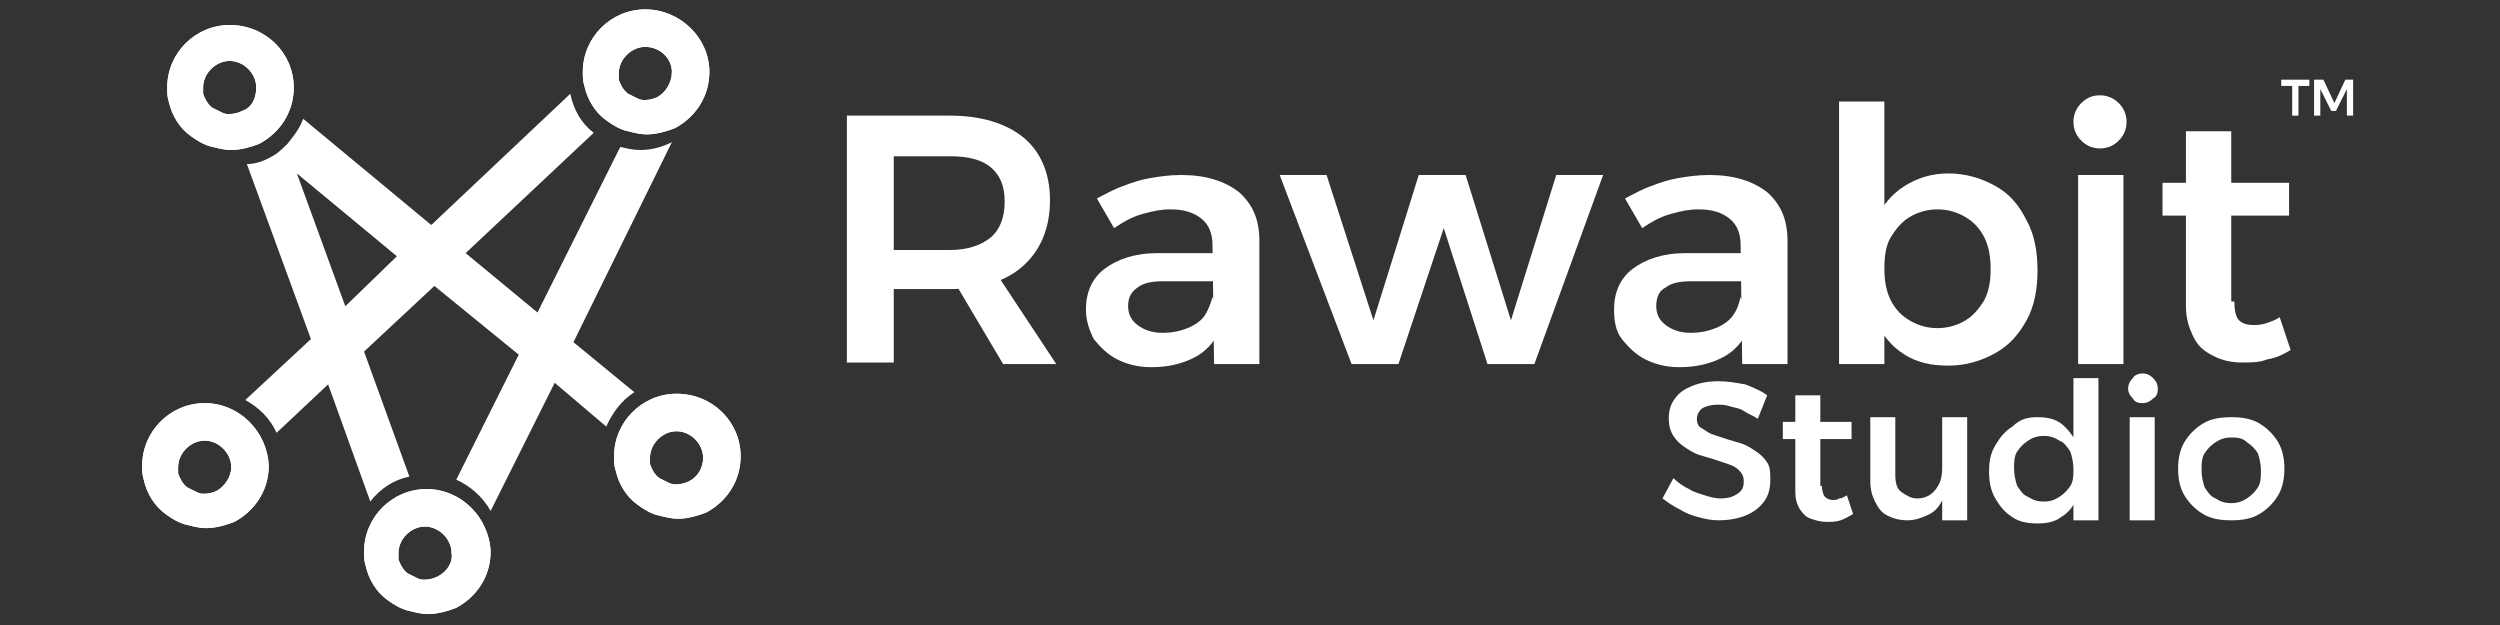 <svg xmlns="http://www.w3.org/2000/svg" xmlns:xlink="http://www.w3.org/1999/xlink" id="Layer_1" x="0px" y="0px" viewBox="0 0 160 40" style="enable-background:new 0 0 160 40;" xml:space="preserve"><rect x="0" y="0" width="160" height="40" fill="#333333" stroke="none"/><style type="text/css">	.st0{fill:#FFFFFF;}</style><g>	<g>		<path class="st0" d="M43,9.1c-0.6,0.3-1.3,0.5-2,0.5c-0.5,0-0.9-0.1-1.3-0.2L34.4,20l-4.6-3.8l8.2-7.7c-0.8-0.6-1.3-1.5-1.5-2.5   l-8.9,8.4l-8.2-6.8c-0.2,0.6-0.6,1.1-1,1.6c-0.2,0.2-0.5,0.5-0.8,0.7c-0.5,0.3-1.1,0.6-1.8,0.6v0l4.1,11.2l-4.2,3.9   c0.9,0.5,1.6,1.2,2,2.1l3.3-3.1l2.7,7.5c0.6-0.8,1.5-1.4,2.5-1.6l-2.9-8l4.5-4.2l5.4,4.4l-4,8c0.9,0.4,1.7,1.1,2.2,2l4.1-8.2   l3.3,2.8c0.4-0.9,1-1.7,1.8-2.2l-3.9-3.2L43,9.1z M22.1,19.6l-3.1-8.5l6.4,5.3L22.1,19.6z"></path>		<path class="st0" d="M41.3,0.6c-2.2,0-4,1.8-4,4c0,0.3,0,0.6,0.1,0.9c0.2,0.9,0.7,1.7,1.4,2.2c0.4,0.3,0.9,0.6,1.4,0.7   c0.4,0.1,0.8,0.2,1.2,0.2c0.6,0,1.3-0.2,1.8-0.4c1.3-0.7,2.2-2,2.2-3.6C45.4,2.4,43.5,0.6,41.3,0.6z M42.1,6.2   c-0.2,0.1-0.5,0.2-0.8,0.2c-0.2,0-0.3,0-0.5-0.1c-0.2-0.1-0.4-0.2-0.6-0.3c-0.3-0.2-0.5-0.6-0.6-0.9c0-0.1,0-0.3,0-0.4   c0-0.9,0.8-1.7,1.7-1.7S43,3.7,43,4.6C43,5.3,42.6,5.9,42.1,6.2z"></path>		<path class="st0" d="M43.3,25.2c-2.2,0-4,1.8-4,4c0,0.3,0,0.6,0.1,0.9c0.2,0.9,0.7,1.7,1.4,2.2c0.4,0.3,0.9,0.6,1.4,0.7   c0.4,0.1,0.8,0.2,1.2,0.2c0.6,0,1.3-0.2,1.8-0.4c1.3-0.7,2.2-2,2.2-3.6C47.4,27,45.6,25.2,43.3,25.2z M44.1,30.8   c-0.2,0.1-0.5,0.2-0.8,0.2c-0.2,0-0.3,0-0.5-0.1c-0.2-0.1-0.4-0.2-0.6-0.3c-0.3-0.2-0.5-0.6-0.6-0.9c0-0.1,0-0.3,0-0.4   c0-0.9,0.8-1.7,1.7-1.7c0.9,0,1.7,0.8,1.7,1.7C45,29.9,44.7,30.5,44.1,30.8z"></path>		<path class="st0" d="M27.3,31.3c-2.2,0-4,1.8-4,4c0,0.3,0,0.6,0.1,0.9c0.2,0.9,0.7,1.7,1.4,2.2c0.4,0.3,0.9,0.6,1.4,0.7   c0.4,0.1,0.8,0.2,1.2,0.2c0.6,0,1.3-0.2,1.8-0.4c1.3-0.7,2.2-2,2.2-3.6C31.3,33.1,29.5,31.3,27.3,31.3z M28,36.9   c-0.2,0.1-0.5,0.2-0.8,0.2c-0.2,0-0.3,0-0.5-0.1c-0.2-0.1-0.4-0.2-0.6-0.3c-0.3-0.2-0.5-0.6-0.6-0.9c0-0.1,0-0.3,0-0.4   c0-0.9,0.8-1.7,1.7-1.7c0.9,0,1.7,0.8,1.7,1.7C29,36,28.6,36.6,28,36.9z"></path>		<path class="st0" d="M13.1,25.8c-2.2,0-4,1.8-4,4c0,0.3,0,0.6,0.1,0.9c0.2,0.9,0.7,1.7,1.4,2.2c0.4,0.3,0.9,0.6,1.4,0.7   c0.4,0.1,0.8,0.2,1.2,0.2c0.6,0,1.3-0.2,1.8-0.4c1.3-0.7,2.2-2,2.2-3.6C17.1,27.6,15.3,25.8,13.1,25.8z M13.9,31.4   c-0.2,0.1-0.5,0.2-0.8,0.2c-0.2,0-0.3,0-0.5-0.1c-0.2-0.1-0.4-0.2-0.6-0.3c-0.3-0.2-0.5-0.6-0.6-0.9c0-0.1,0-0.3,0-0.4   c0-0.9,0.8-1.7,1.7-1.7c0.9,0,1.7,0.8,1.7,1.7C14.8,30.5,14.4,31.1,13.9,31.4z"></path>		<path class="st0" d="M14.7,1.6c-2.2,0-4,1.8-4,4c0,0.3,0,0.6,0.1,0.9c0.2,0.9,0.7,1.7,1.4,2.2c0.4,0.3,0.9,0.6,1.4,0.7   c0.4,0.1,0.8,0.2,1.2,0.2c0.6,0,1.3-0.2,1.8-0.4c1.3-0.7,2.2-2,2.2-3.6C18.8,3.4,17,1.6,14.7,1.6z M15.5,7.1   c-0.2,0.1-0.5,0.2-0.8,0.2c-0.2,0-0.3,0-0.5-0.1c-0.2-0.1-0.4-0.2-0.6-0.3c-0.3-0.2-0.5-0.6-0.6-0.9c0-0.1,0-0.3,0-0.4   c0-0.9,0.8-1.7,1.7-1.7c0.9,0,1.7,0.8,1.7,1.7C16.4,6.3,16.1,6.9,15.5,7.1z"></path>		<path class="st0" d="M41.3,0.6c-2.2,0-4,1.8-4,4c0,0.3,0,0.6,0.1,0.9c0.2,0.9,0.7,1.7,1.4,2.2c0.4,0.3,0.9,0.6,1.4,0.7   c0.4,0.1,0.8,0.2,1.2,0.2c0.6,0,1.3-0.2,1.8-0.4c1.3-0.7,2.2-2,2.2-3.6C45.4,2.4,43.5,0.6,41.3,0.6z M42.1,6.2   c-0.2,0.1-0.5,0.2-0.8,0.2c-0.2,0-0.3,0-0.5-0.1c-0.2-0.1-0.4-0.2-0.6-0.3c-0.3-0.2-0.5-0.6-0.6-0.9c0-0.1,0-0.3,0-0.4   c0-0.9,0.8-1.7,1.7-1.7S43,3.7,43,4.6C43,5.3,42.6,5.9,42.1,6.2z"></path>		<path class="st0" d="M14.7,1.6c-2.2,0-4,1.8-4,4c0,0.3,0,0.6,0.1,0.9c0.2,0.9,0.7,1.7,1.4,2.2c0.4,0.3,0.9,0.6,1.4,0.7   c0.4,0.1,0.8,0.2,1.2,0.2c0.6,0,1.3-0.2,1.8-0.4c1.3-0.7,2.2-2,2.2-3.6C18.8,3.4,17,1.6,14.7,1.6z M15.5,7.1   c-0.2,0.1-0.5,0.2-0.8,0.2c-0.2,0-0.3,0-0.5-0.1c-0.2-0.1-0.4-0.2-0.6-0.3c-0.3-0.2-0.5-0.6-0.6-0.9c0-0.1,0-0.3,0-0.4   c0-0.9,0.8-1.7,1.7-1.7c0.9,0,1.7,0.8,1.7,1.7C16.4,6.3,16.1,6.9,15.5,7.1z"></path>		<path class="st0" d="M43.3,25.2c-2.2,0-4,1.8-4,4c0,0.3,0,0.6,0.1,0.9c0.2,0.9,0.7,1.7,1.4,2.2c0.4,0.3,0.9,0.6,1.4,0.7   c0.4,0.1,0.8,0.2,1.2,0.2c0.6,0,1.3-0.2,1.8-0.4c1.3-0.7,2.2-2,2.2-3.6C47.4,27,45.6,25.2,43.3,25.2z M44.1,30.8   c-0.2,0.1-0.5,0.2-0.8,0.2c-0.2,0-0.3,0-0.5-0.1c-0.2-0.1-0.4-0.2-0.6-0.3c-0.3-0.2-0.5-0.6-0.6-0.9c0-0.1,0-0.3,0-0.4   c0-0.9,0.8-1.7,1.7-1.7c0.9,0,1.7,0.8,1.7,1.7C45,29.9,44.7,30.5,44.1,30.8z"></path>		<path class="st0" d="M13.1,25.8c-2.2,0-4,1.8-4,4c0,0.3,0,0.6,0.1,0.9c0.2,0.9,0.7,1.7,1.4,2.2c0.4,0.3,0.9,0.6,1.4,0.7   c0.4,0.1,0.8,0.2,1.2,0.2c0.6,0,1.3-0.2,1.8-0.4c1.3-0.7,2.2-2,2.2-3.6C17.1,27.6,15.3,25.8,13.1,25.8z M13.9,31.4   c-0.2,0.1-0.5,0.2-0.8,0.2c-0.2,0-0.3,0-0.5-0.1c-0.2-0.1-0.4-0.2-0.6-0.3c-0.3-0.2-0.5-0.6-0.6-0.9c0-0.1,0-0.3,0-0.4   c0-0.9,0.8-1.7,1.7-1.7c0.9,0,1.7,0.8,1.7,1.7C14.8,30.5,14.4,31.1,13.9,31.4z"></path>		<path class="st0" d="M27.3,31.3c-2.2,0-4,1.8-4,4c0,0.3,0,0.6,0.1,0.9c0.2,0.9,0.7,1.7,1.4,2.2c0.4,0.3,0.9,0.6,1.4,0.7   c0.4,0.1,0.8,0.2,1.2,0.2c0.6,0,1.3-0.2,1.8-0.4c1.3-0.7,2.2-2,2.2-3.6C31.3,33.1,29.5,31.3,27.3,31.3z M28,36.9   c-0.2,0.1-0.5,0.2-0.8,0.2c-0.2,0-0.3,0-0.5-0.1c-0.2-0.1-0.4-0.2-0.6-0.3c-0.3-0.2-0.5-0.6-0.6-0.9c0-0.1,0-0.3,0-0.4   c0-0.9,0.8-1.7,1.7-1.7c0.9,0,1.7,0.8,1.7,1.7C29,36,28.6,36.6,28,36.9z"></path>	</g>	<g>		<path class="st0" d="M60.8,7.4c2,0,3.6,0.5,4.7,1.4c1.1,0.9,1.7,2.3,1.7,4c0,1.8-0.6,3.2-1.7,4.2c-1.1,1-2.7,1.5-4.7,1.5h-3.6v4.7   h-3V7.4H60.8z M60.8,16c1.1,0,2-0.3,2.6-0.8c0.6-0.5,0.9-1.3,0.9-2.3c0-1-0.3-1.7-0.9-2.2c-0.6-0.5-1.5-0.7-2.6-0.7h-3.6V16H60.8z    M60.7,17.4h3l3.9,5.9h-3.4L60.7,17.4z"></path>		<path class="st0" d="M74.5,18c-0.8,0-1.3,0.1-1.7,0.4s-0.6,0.6-0.6,1.2c0,0.5,0.2,0.9,0.6,1.2c0.4,0.3,0.9,0.5,1.6,0.5   c0.6,0,1.1-0.1,1.6-0.3c0.5-0.2,0.9-0.5,1.1-0.8s0.4-0.8,0.5-1.2l0.5,2.1c-0.4,0.8-0.9,1.4-1.7,1.8c-0.8,0.4-1.7,0.6-2.7,0.6   c-0.9,0-1.6-0.2-2.2-0.5c-0.6-0.3-1.1-0.8-1.5-1.3c-0.3-0.6-0.5-1.2-0.5-1.9c0-1.1,0.4-2,1.2-2.6c0.8-0.6,1.9-1,3.4-1h3.9V18H74.5   z M77.6,15.7c0-0.7-0.2-1.3-0.7-1.7s-1.1-0.6-2-0.6c-0.6,0-1.1,0.1-1.8,0.3s-1.2,0.5-1.8,0.9l-1.1-1.9c0.6-0.3,1.1-0.6,1.7-0.8   c0.5-0.2,1.1-0.4,1.7-0.5c0.6-0.1,1.2-0.2,2-0.2c1.6,0,2.8,0.4,3.7,1.1c0.9,0.8,1.3,1.8,1.3,3.1l0,7.9h-2.9L77.6,15.7z"></path>		<path class="st0" d="M81.9,11.2h3l3,9.3l2.9-9.3h3l2.9,9.3l2.9-9.3h3l-4.4,12.1h-3l-2.8-8.7l-2.9,8.7h-3L81.9,11.2z"></path>		<path class="st0" d="M108.3,18c-0.8,0-1.3,0.1-1.7,0.4c-0.4,0.2-0.6,0.6-0.6,1.2c0,0.5,0.2,0.9,0.6,1.2c0.4,0.3,0.9,0.5,1.6,0.5   c0.6,0,1.1-0.1,1.6-0.3c0.5-0.2,0.9-0.5,1.1-0.8c0.3-0.4,0.4-0.8,0.5-1.2l0.5,2.1c-0.4,0.8-0.9,1.4-1.7,1.8s-1.7,0.6-2.7,0.6   c-0.9,0-1.6-0.2-2.2-0.5c-0.6-0.3-1.1-0.8-1.5-1.3s-0.5-1.2-0.5-1.9c0-1.1,0.4-2,1.2-2.6s1.9-1,3.4-1h3.9V18H108.3z M111.4,15.7   c0-0.7-0.2-1.3-0.7-1.7s-1.1-0.6-2-0.6c-0.6,0-1.1,0.1-1.8,0.3s-1.2,0.5-1.8,0.9l-1.1-1.9c0.6-0.3,1.1-0.6,1.7-0.8   c0.5-0.2,1.1-0.4,1.7-0.5c0.6-0.1,1.2-0.2,2-0.2c1.6,0,2.8,0.4,3.7,1.1c0.9,0.8,1.3,1.8,1.3,3.1l0,7.9h-2.9L111.4,15.7z"></path>		<path class="st0" d="M117.7,6.5h2.9v16.8h-2.9V6.5z M124.7,11.1c1.1,0,2.1,0.3,3,0.8c0.9,0.5,1.5,1.2,2,2.2c0.5,0.9,0.7,2,0.7,3.2   c0,1.2-0.2,2.3-0.7,3.2c-0.5,0.9-1.1,1.6-2,2.1c-0.9,0.5-1.9,0.8-3,0.8c-1.1,0-2-0.2-2.8-0.7c-0.8-0.5-1.4-1.2-1.8-2.1   c-0.4-0.9-0.6-2-0.6-3.3c0-1.3,0.2-2.4,0.6-3.3c0.4-0.9,1-1.6,1.8-2.1C122.7,11.4,123.6,11.1,124.7,11.1z M124,13.4   c-0.7,0-1.3,0.2-1.8,0.5c-0.5,0.3-0.9,0.8-1.2,1.3s-0.4,1.2-0.4,2c0,0.7,0.1,1.4,0.4,2c0.3,0.6,0.7,1,1.2,1.3   c0.5,0.3,1.1,0.5,1.8,0.5c0.7,0,1.3-0.2,1.8-0.5s0.9-0.8,1.2-1.3c0.3-0.6,0.4-1.2,0.4-2c0-0.7-0.1-1.4-0.4-2s-0.7-1-1.2-1.3   S124.7,13.4,124,13.4z"></path>		<path class="st0" d="M134.4,6.1c0.5,0,0.9,0.2,1.2,0.5c0.3,0.3,0.5,0.7,0.5,1.2c0,0.5-0.2,0.9-0.5,1.2c-0.3,0.3-0.7,0.5-1.2,0.5   c-0.5,0-0.9-0.2-1.2-0.5c-0.3-0.3-0.5-0.7-0.5-1.2c0-0.5,0.2-0.9,0.5-1.2C133.6,6.2,134,6.1,134.4,6.1z M133,11.2h2.9v12.1H133   V11.2z"></path>		<path class="st0" d="M138.4,11.7h8.1v2.1h-8.1V11.7z M143,19.3c0,0.6,0.1,1,0.3,1.2c0.2,0.2,0.5,0.3,0.9,0.3c0.2,0,0.5,0,0.8-0.1   s0.6-0.2,0.9-0.4l0.7,2.1c-0.5,0.3-0.9,0.5-1.5,0.6c-0.5,0.2-1,0.2-1.6,0.2c-0.6,0-1.2-0.1-1.8-0.4s-1-0.6-1.3-1.2s-0.5-1.2-0.5-2   V8.4h2.9V19.3z"></path>	</g>	<g>		<path class="st0" d="M112.5,26.8c-0.3-0.2-0.6-0.3-0.9-0.5s-0.6-0.2-0.9-0.3c-0.3-0.1-0.5-0.1-0.8-0.1c-0.4,0-0.7,0.1-0.9,0.2   s-0.4,0.4-0.4,0.7c0,0.3,0.1,0.5,0.3,0.6s0.4,0.3,0.7,0.4c0.3,0.1,0.6,0.2,0.9,0.3s0.7,0.2,1,0.3c0.3,0.1,0.6,0.3,0.9,0.5   c0.3,0.2,0.5,0.4,0.7,0.7s0.2,0.7,0.2,1.1c0,0.5-0.1,1-0.4,1.4s-0.7,0.7-1.2,0.9s-1.1,0.3-1.7,0.3c-0.5,0-0.9-0.1-1.3-0.2   c-0.4-0.1-0.9-0.3-1.2-0.5c-0.4-0.2-0.7-0.4-1.1-0.7l0.7-1.3c0.3,0.3,0.6,0.5,1,0.7c0.3,0.2,0.7,0.3,1,0.4s0.7,0.2,1,0.2   c0.5,0,0.8-0.1,1.1-0.3c0.3-0.2,0.4-0.4,0.4-0.8c0-0.3-0.1-0.5-0.3-0.7s-0.4-0.3-0.7-0.4c-0.3-0.1-0.6-0.2-0.9-0.3s-0.7-0.2-1-0.3   c-0.3-0.1-0.6-0.3-0.9-0.5s-0.5-0.4-0.7-0.7s-0.3-0.7-0.3-1.1c0-0.5,0.1-0.9,0.4-1.3c0.3-0.4,0.6-0.6,1.1-0.8s1-0.3,1.7-0.3   c0.6,0,1.1,0.1,1.7,0.2c0.5,0.2,1,0.4,1.4,0.7L112.5,26.8z"></path>		<path class="st0" d="M114.1,27h4.4v1.1h-4.4V27z M116.6,31.1c0,0.3,0.1,0.6,0.2,0.7s0.3,0.2,0.5,0.2c0.1,0,0.3,0,0.4-0.1   c0.2,0,0.3-0.1,0.5-0.2l0.4,1.2c-0.2,0.1-0.5,0.3-0.8,0.4s-0.6,0.1-0.9,0.1c-0.4,0-0.7-0.1-1-0.2c-0.3-0.1-0.5-0.3-0.7-0.6   c-0.2-0.3-0.3-0.7-0.3-1.1v-6.2h1.6V31.1z"></path>		<path class="st0" d="M121.3,30.4c0,0.5,0.1,0.9,0.4,1.1s0.6,0.4,1,0.4c0.5,0,0.9-0.2,1.2-0.6s0.4-0.8,0.4-1.4h0.4   c0,0.8-0.1,1.4-0.3,1.9c-0.2,0.5-0.5,0.9-0.9,1.1c-0.4,0.2-0.9,0.4-1.4,0.4c-0.5,0-0.9-0.1-1.3-0.3s-0.6-0.5-0.8-0.9   c-0.2-0.4-0.3-0.8-0.3-1.3v-4.1h1.6V30.4z M124.3,26.7h1.6v6.6h-1.6V26.7z"></path>		<path class="st0" d="M130.4,26.7c0.6,0,1.1,0.1,1.5,0.4s0.7,0.7,1,1.2s0.3,1.1,0.3,1.8c0,0.7-0.1,1.3-0.3,1.8   c-0.2,0.5-0.5,0.9-1,1.2c-0.4,0.3-0.9,0.4-1.5,0.4c-0.6,0-1.2-0.1-1.6-0.4c-0.5-0.3-0.8-0.7-1.1-1.2s-0.4-1.1-0.4-1.7   c0-0.7,0.1-1.2,0.4-1.7s0.6-0.9,1.1-1.2C129.3,26.8,129.8,26.7,130.4,26.7z M130.8,27.9c-0.4,0-0.7,0.1-1,0.3   c-0.3,0.2-0.5,0.4-0.7,0.7c-0.2,0.3-0.2,0.7-0.2,1.1c0,0.4,0.1,0.8,0.2,1.1c0.2,0.3,0.4,0.6,0.7,0.7c0.3,0.2,0.6,0.3,1,0.3   c0.4,0,0.7-0.1,1-0.3c0.3-0.2,0.5-0.4,0.7-0.7c0.2-0.3,0.2-0.7,0.2-1.1c0-0.4-0.1-0.8-0.2-1.1c-0.2-0.3-0.4-0.6-0.7-0.7   C131.5,28,131.2,27.9,130.8,27.9z M132.7,24.2h1.6v9.1h-1.6V24.2z"></path>		<path class="st0" d="M137.1,23.9c0.3,0,0.5,0.1,0.7,0.3c0.2,0.2,0.3,0.4,0.3,0.7c0,0.3-0.1,0.5-0.3,0.6c-0.2,0.2-0.4,0.3-0.7,0.3   c-0.3,0-0.5-0.1-0.6-0.3c-0.2-0.2-0.3-0.4-0.3-0.6c0-0.3,0.1-0.5,0.3-0.7C136.6,24,136.9,23.9,137.1,23.9z M136.3,26.7h1.6v6.6   h-1.6V26.7z"></path>		<path class="st0" d="M142.8,26.7c0.7,0,1.3,0.1,1.8,0.4c0.5,0.3,0.9,0.7,1.2,1.2c0.3,0.5,0.4,1.1,0.4,1.7s-0.1,1.2-0.4,1.7   c-0.3,0.5-0.7,0.9-1.2,1.2c-0.5,0.3-1.1,0.4-1.8,0.4c-0.7,0-1.3-0.1-1.8-0.4c-0.5-0.3-0.9-0.7-1.2-1.2s-0.4-1.1-0.4-1.7   s0.1-1.2,0.4-1.7s0.7-0.9,1.2-1.2C141.5,26.8,142.1,26.7,142.8,26.7z M142.8,28c-0.4,0-0.7,0.1-1,0.3c-0.3,0.2-0.5,0.4-0.7,0.7   c-0.2,0.3-0.2,0.7-0.2,1.1c0,0.4,0.1,0.8,0.2,1.1c0.2,0.3,0.4,0.6,0.7,0.7c0.3,0.2,0.6,0.3,1,0.3c0.4,0,0.7-0.1,1-0.3   c0.3-0.2,0.5-0.4,0.7-0.7c0.2-0.3,0.2-0.7,0.2-1.1c0-0.4-0.1-0.8-0.2-1.1c-0.2-0.3-0.4-0.5-0.7-0.7C143.5,28,143.1,28,142.8,28z"></path>	</g>	<g>		<g>			<path class="st0" d="M146,5.1h1.8v0.4h-0.7v1.9h-0.4V5.5H146V5.1z"></path>			<path class="st0" d="M148.2,5.1h0.5l0.7,1.5l0.7-1.5h0.5v2.3h-0.4V5.7l-0.7,1.4h-0.3l-0.7-1.4v1.7h-0.4V5.1z"></path>		</g>	</g></g></svg>